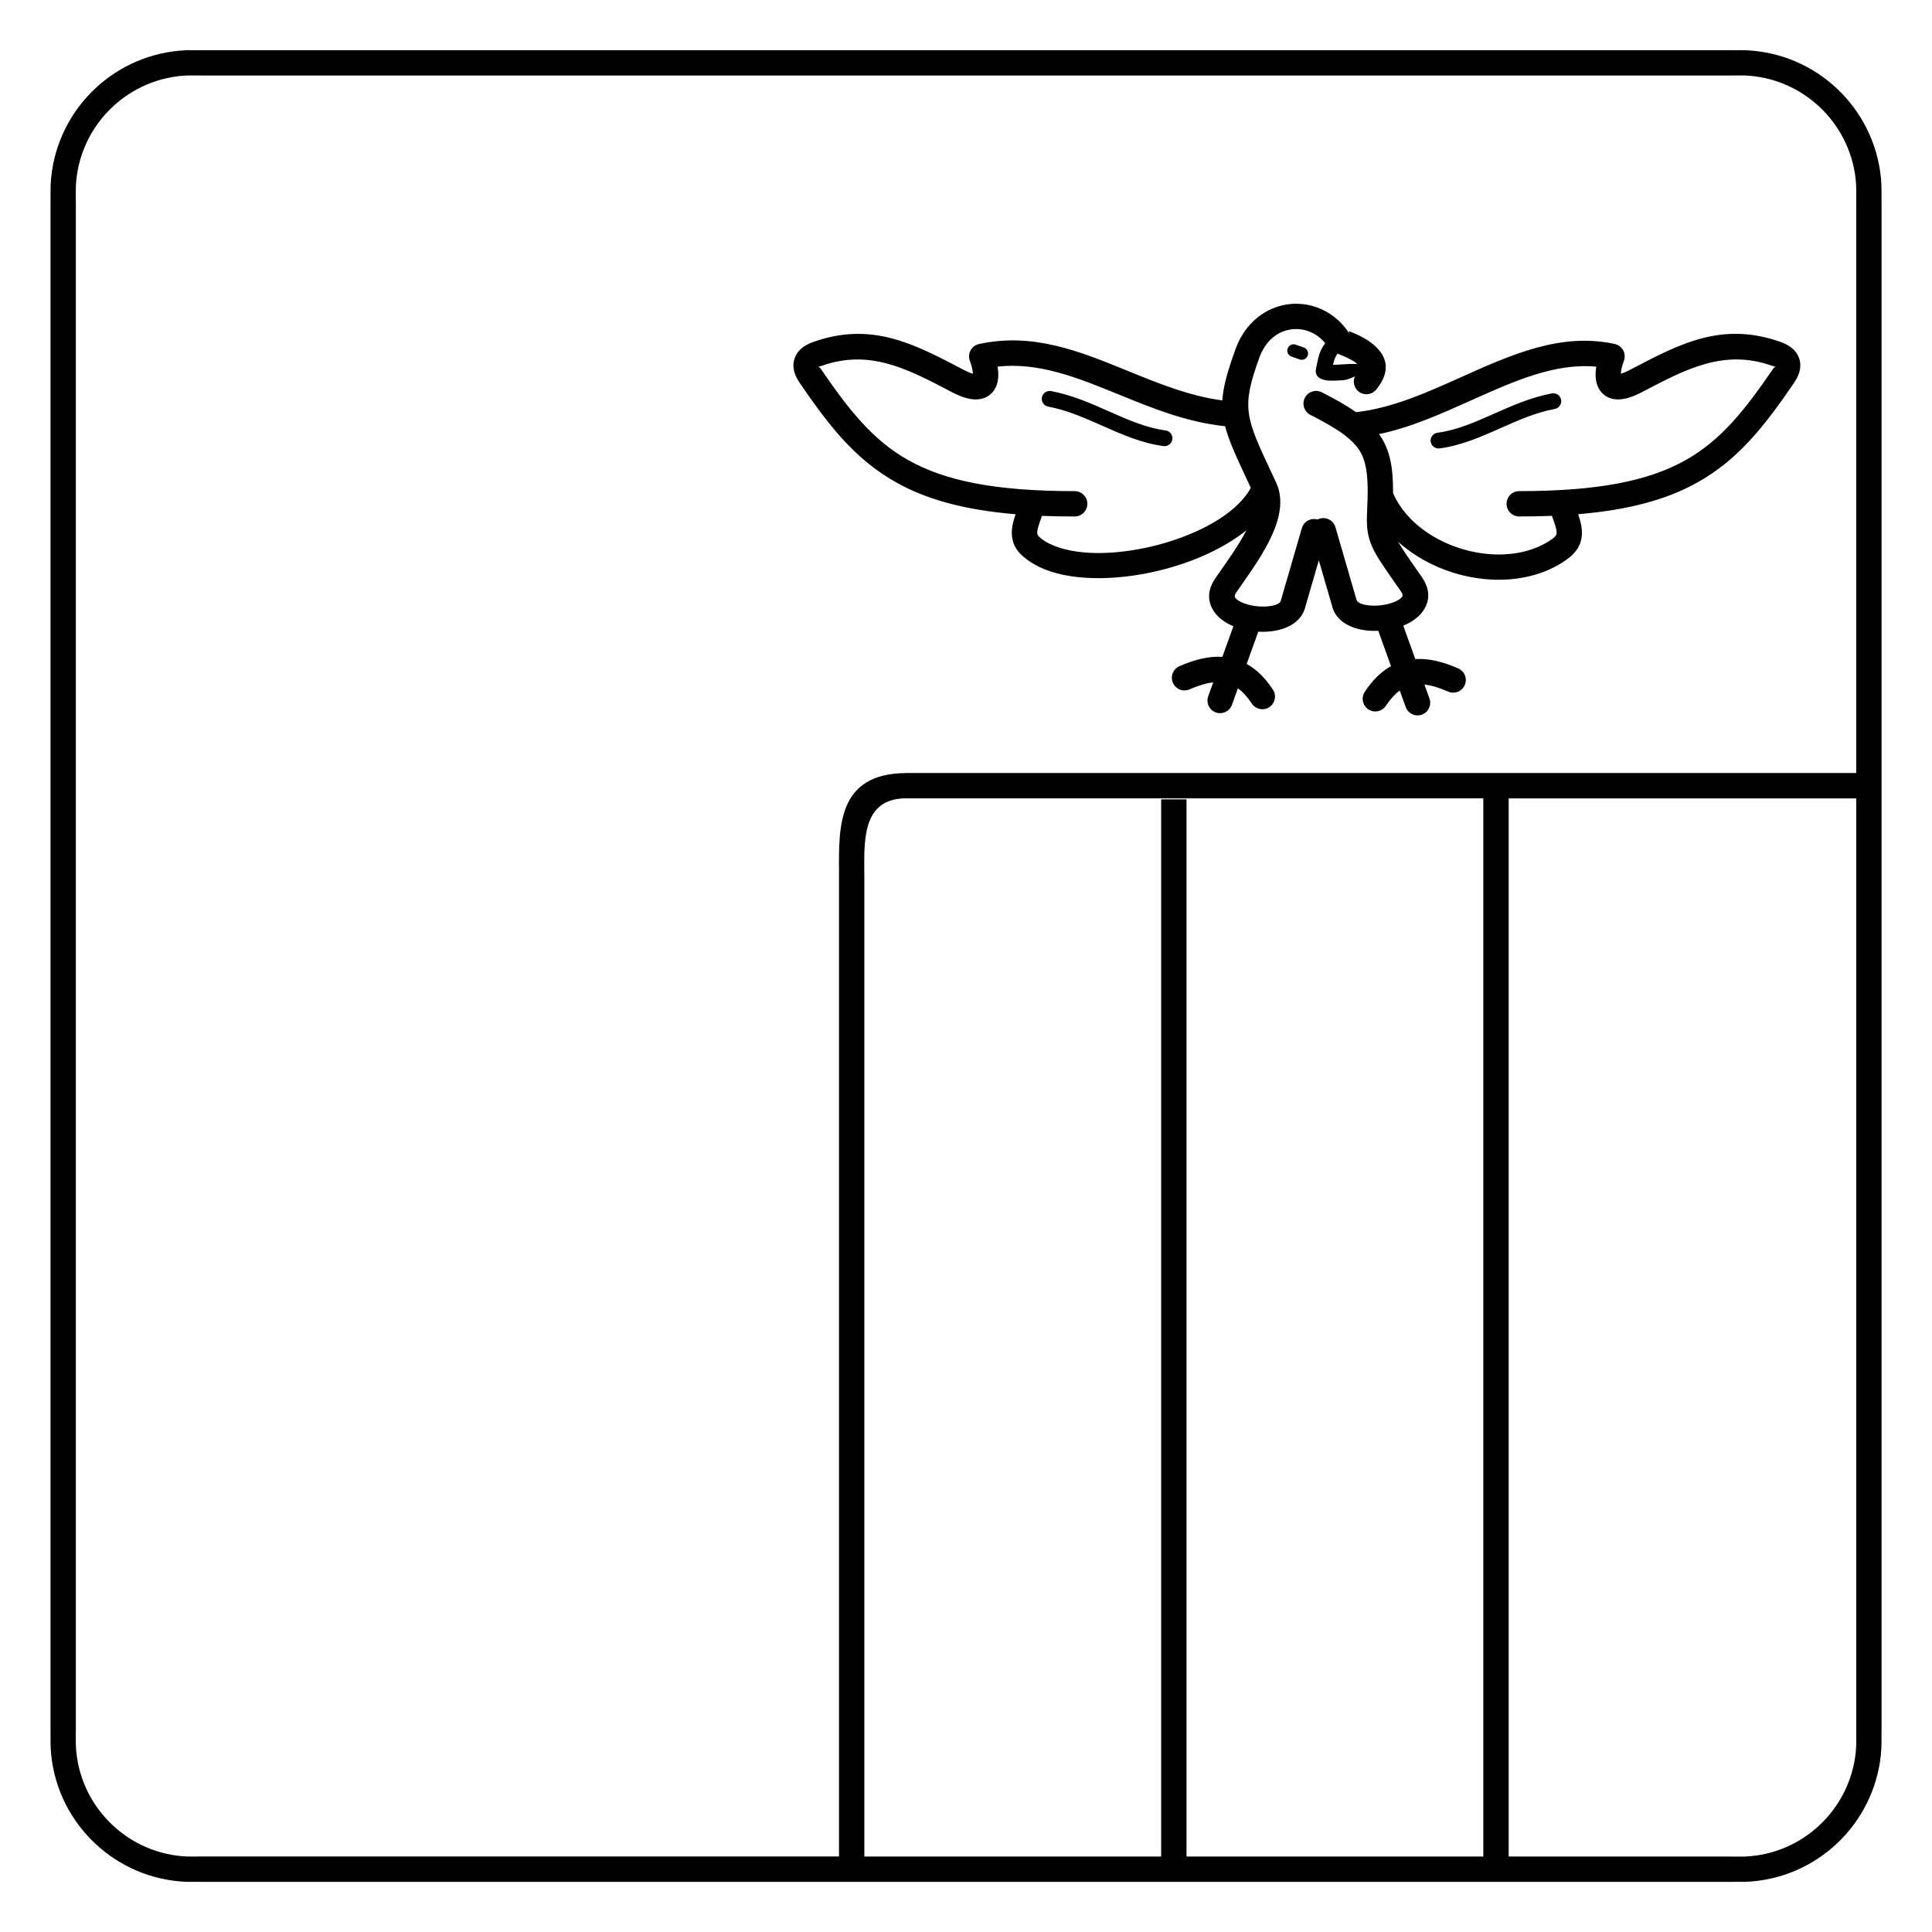 <?xml version="1.0" encoding="UTF-8"?>
<!-- Uploaded to: ICON Repo, www.iconrepo.com, Generator: ICON Repo Mixer Tools -->
<svg fill="#000000" width="800px" height="800px" version="1.1" viewBox="144 144 512 512" xmlns="http://www.w3.org/2000/svg">
 <path d="m500.59 259.49c-0.129-0.086-0.254-0.18-0.371-0.281-2.195-1.637-5.125-3.312-8.953-5.266-1.652-0.84-2.309-2.859-1.469-4.512 0.84-1.652 2.859-2.309 4.512-1.469 3.664 1.867 6.641 3.559 9.059 5.262 9.457-1.02 18.715-5.176 27.84-9.273 13.375-6.004 26.484-11.895 40.707-8.793 1.812 0.391 2.961 2.176 2.57 3.988-0.047 0.219-0.113 0.426-0.199 0.621-0.406 1.148-0.711 2.332-0.75 3.273 0.602-0.16 1.402-0.492 2.449-1.043l0.43-0.223c12.859-6.742 24.078-12.625 39.461-7.148 2.285 0.812 3.984 2.066 4.785 3.984 0.832 2 0.551 4.254-1.223 6.856-7.894 11.547-14.797 20.336-25.582 26.371l0.004 0.004c-7.953 4.449-17.859 7.273-31.633 8.426 0.707 2.098 1.121 3.84 0.973 5.625-0.238 2.809-1.668 4.953-5.062 7.117-1.445 0.922-2.938 1.688-4.461 2.309-7.512 3.051-16.465 2.992-24.605 0.438-5.391-1.688-10.461-4.481-14.562-8.195 0.137 0.246 0.281 0.492 0.441 0.75 1.516 2.422 3.07 4.641 4.516 6.707l1.316 1.883c2.379 3.43 2.121 6.531 0.285 9.102-1.176 1.645-3.031 2.922-5.191 3.789l3.191 8.871c3.555-0.23 7.328 0.695 11.379 2.477 1.695 0.738 2.473 2.711 1.73 4.41-0.738 1.695-2.711 2.473-4.41 1.73-2.273-1-4.363-1.648-6.273-1.863l1.328 3.695c0.625 1.738-0.281 3.652-2.019 4.277s-3.652-0.281-4.277-2.019l-1.57-4.363c-1.277 0.918-2.504 2.246-3.688 4.035-1.023 1.543-3.102 1.965-4.644 0.945-1.543-1.023-1.965-3.102-0.945-4.644 2.102-3.18 4.414-5.398 6.949-6.805l-3.367-9.367c-0.512 0.023-1.023 0.027-1.531 0.012-5.125-0.145-9.793-2.269-10.793-6.867l-0.004-0.012-3.43-11.809-3.5 12.051-0.004 0.012c-1 4.602-5.672 6.723-10.793 6.867-0.578 0.016-1.164 0.008-1.75-0.023l-3.074 8.547c2.535 1.406 4.852 3.629 6.949 6.805 1.023 1.543 0.598 3.621-0.945 4.644-1.543 1.023-3.621 0.598-4.644-0.945-1.184-1.793-2.41-3.117-3.688-4.035l-1.57 4.363c-0.625 1.738-2.539 2.644-4.277 2.019s-2.644-2.539-2.019-4.277l1.328-3.695c-1.91 0.215-4 0.863-6.273 1.863-1.695 0.738-3.668-0.035-4.41-1.73-0.738-1.695 0.035-3.668 1.73-4.41 4.051-1.781 7.82-2.707 11.379-2.477l2.918-8.117c-2.078-0.867-3.859-2.113-5-3.711-1.836-2.57-2.094-5.668 0.285-9.102l1.312-1.875c2.356-3.359 5.016-7.156 6.859-10.738-5.574 4.481-13.156 7.981-21.109 10.152-11.535 3.148-24.043 3.562-32.445 0.152-1.234-0.5-2.414-1.105-3.531-1.816-3.391-2.164-4.824-4.309-5.062-7.117-0.152-1.785 0.262-3.527 0.973-5.625-13.773-1.152-23.68-3.977-31.633-8.426l0.004-0.004c-10.785-6.035-17.688-14.828-25.582-26.371-1.777-2.598-2.055-4.856-1.223-6.856 0.801-1.918 2.5-3.172 4.785-3.984 15.383-5.473 26.602 0.41 39.461 7.148l0.43 0.223c1.047 0.547 1.848 0.883 2.449 1.043-0.043-0.941-0.344-2.125-0.75-3.273-0.086-0.195-0.152-0.406-0.199-0.621-0.391-1.812 0.762-3.598 2.57-3.988 14.324-3.121 26.688 1.926 39.465 7.141 8.047 3.285 16.266 6.641 25.012 7.805 0.223-3.688 1.395-7.789 3.539-13.684 1.516-4.172 4.059-7.25 7.082-9.242 2.203-1.449 4.641-2.309 7.125-2.59 2.477-0.281 5.004 0.016 7.391 0.887 3.215 1.168 6.152 3.375 8.324 6.594l0.078-0.195c-0.023-0.098-0.016-0.156 0.051-0.129 1.66 0.676 4.152 1.695 6.141 3.301 3.504 2.824 5.43 6.769 1.074 12.168-1.16 1.441-3.269 1.672-4.711 0.512-1.215-0.977-1.566-2.625-0.957-3.981-0.77 0.305-1.977 0.93-3.168 1.004-1.82 0.113-3.559 0.223-4.742-0.027-1.82-0.383-2.766-1.336-2.375-3.184l0.145-0.691c0.535-2.582 0.824-3.973 2.273-5.902-1.242-1.516-2.777-2.574-4.418-3.172-1.406-0.512-2.902-0.684-4.375-0.52-1.465 0.164-2.898 0.668-4.184 1.516-1.871 1.23-3.465 3.199-4.457 5.934-4.863 13.367-3.711 15.82 3.269 30.711 0.336 0.715 0.684 1.457 1.043 2.227 0.09 0.164 0.168 0.336 0.234 0.512 3.641 8.379-3.621 18.746-9.367 26.945-0.258 0.371-0.52 0.738-1.289 1.848-0.473 0.68-0.531 1.137-0.336 1.414 0.457 0.641 1.461 1.203 2.723 1.637 1.535 0.523 3.301 0.785 4.973 0.738 2.242-0.062 4.195-0.566 4.418-1.594 0.035-0.16 0.082-0.316 0.137-0.465l5.438-18.73c0.516-1.773 2.371-2.797 4.144-2.281 0.191-0.098 0.395-0.18 0.609-0.242 1.773-0.516 3.633 0.508 4.144 2.281l5.438 18.73c0.055 0.148 0.102 0.305 0.137 0.465 0.223 1.027 2.176 1.531 4.418 1.594 1.668 0.047 3.438-0.211 4.973-0.738 1.262-0.434 2.266-0.996 2.723-1.637 0.195-0.273 0.133-0.73-0.336-1.41-0.781-1.129-1.031-1.48-1.293-1.855-1.578-2.25-3.273-4.676-4.727-6.996-3.269-5.227-3.121-8.496-2.906-13.316 0.039-0.875 0.082-1.805 0.098-2.633l0.008-0.344c-0.008-0.164-0.008-0.328 0.008-0.488 0.066-5.539-0.449-9.164-2.344-11.98-0.84-1.25-1.996-2.422-3.527-3.606zm54.684-11.23c1.137-0.207 2.227 0.543 2.434 1.68s-0.543 2.227-1.68 2.434c-4.984 0.93-9.699 3.019-14.344 5.078-5.262 2.332-10.441 4.629-16.199 5.379-1.145 0.148-2.195-0.66-2.344-1.805-0.148-1.145 0.66-2.195 1.805-2.344 5.125-0.672 10.051-2.852 15.051-5.07 4.848-2.148 9.766-4.328 15.281-5.356zm-133.48 3.496c-1.137-0.207-1.891-1.297-1.68-2.434 0.207-1.137 1.297-1.891 2.434-1.68 5.516 1.027 10.43 3.207 15.281 5.356 5 2.215 9.926 4.398 15.051 5.07 1.145 0.148 1.953 1.199 1.805 2.344-0.148 1.145-1.199 1.953-2.344 1.805-5.758-0.754-10.938-3.051-16.199-5.379-4.648-2.059-9.359-4.148-14.344-5.078zm-264.41 148.25v-202.64h0.012l-0.004-0.781c-0.012-1.871-0.023-3.684 0.172-5.606 0.949-9.246 5.246-17.5 11.66-23.52 6.379-5.988 14.848-9.773 24.199-10.145 0.363-0.016 2.375-0.008 3.512 0 1.508 0.008-2.492-0.012 0.676-0.012h404.79c3.168 0-0.832 0.016 0.676 0.012 1.133-0.004 3.148-0.012 3.512 0 9.352 0.371 17.82 4.156 24.199 10.145 6.414 6.019 10.711 14.27 11.66 23.52 0.199 1.926 0.184 3.734 0.172 5.606l-0.004 0.781h0.012v405.29h-0.012l0.004 0.781c0.012 1.871 0.023 3.684-0.172 5.606-0.949 9.246-5.246 17.5-11.66 23.52-6.379 5.988-14.848 9.773-24.199 10.145-0.363 0.016-2.375 0.008-3.512 0-1.508-0.008 2.492 0.012-0.676 0.012h-404.79c-3.168 0 0.832-0.016-0.676-0.012-1.133 0.004-3.148 0.012-3.512 0-9.352-0.371-17.82-4.156-24.199-10.145-6.414-6.019-10.711-14.27-11.66-23.52-0.199-1.926-0.184-3.734-0.172-5.606l0.004-0.781h-0.012zm6.719-197.37v400.01l-0.012 0.012-0.004 0.797c-0.012 1.656-0.023 3.258 0.145 4.898 0.777 7.59 4.312 14.367 9.586 19.32 5.238 4.918 12.195 8.027 19.871 8.332 0.336 0.012 2.184 0.008 3.223 0 2.168-0.008-2.25-0.016 0.703-0.016h168.73v-259.16c0-2.668 0.004-1.848 0.004-2.113-0.082-11.996-0.172-25.68 17.648-25.844l0.027-0.012h251.89v-151.5l0.012-0.012 0.004-0.797c0.012-1.656 0.023-3.258-0.145-4.898-0.777-7.59-4.312-14.367-9.586-19.32-5.238-4.918-12.195-8.027-19.871-8.332-0.336-0.012-2.184-0.008-3.223 0-2.168 0.008 2.25 0.016-0.703 0.016h-404.79c-2.953 0 1.465-0.008-0.703-0.016-1.039-0.004-2.883-0.012-3.223 0-7.676 0.305-14.629 3.414-19.871 8.332-5.273 4.949-8.809 11.73-9.586 19.32-0.168 1.641-0.156 3.242-0.145 4.898l0.004 0.797 0.012 0.012v5.277zm208.96 433.36h78.656v-280.16h6.719v280.16h78.656v-280.42h-153.07v-0.012c-11.113 0.117-11.043 10.246-10.984 19.125 0.012 1.699 0.023 0.871 0.023 2.141v259.16zm170.75 0h58.594c2.953 0-1.465 0.008 0.703 0.016 1.039 0.004 2.883 0.012 3.223 0 7.676-0.305 14.629-3.414 19.871-8.332 5.273-4.949 8.809-11.73 9.586-19.32 0.168-1.641 0.156-3.242 0.145-4.898l-0.004-0.797-0.012-0.012v-247.07h-92.105zm-57.551-397.5c-0.875-0.309-1.332-1.266-1.023-2.137 0.309-0.875 1.266-1.332 2.137-1.023l2.156 0.766c0.875 0.309 1.332 1.266 1.023 2.137-0.309 0.875-1.266 1.332-2.137 1.023zm17.438 1.965c-0.066-0.066-0.137-0.129-0.215-0.191-1.273-1.027-3.188-1.809-4.461-2.328-0.207-0.086-0.402-0.164-0.59-0.242-0.645 0.973-0.91 1.816-1.172 2.992 0.688-0.012 1.539-0.066 2.414-0.121 1.363-0.086 2.766-0.172 4.023-0.109zm9.469 34.23c0.449 1.02 0.961 1.977 1.535 2.875 3.559 5.582 9.637 9.688 16.371 11.797 6.738 2.113 14.055 2.199 20.094-0.254 1.215-0.492 2.348-1.07 3.387-1.73 1.363-0.871 1.918-1.469 1.965-2.027 0.078-0.93-0.457-2.488-1.246-4.648-2.746 0.113-5.629 0.168-8.664 0.168-1.855 0-3.359-1.504-3.359-3.359 0-1.855 1.504-3.359 3.359-3.359 21.129 0 34.324-2.754 43.984-8.156l0.004 0.004 0.012-0.004c9.555-5.344 15.934-13.52 23.309-24.305 0.34-0.496 0.621-0.375 0.57-0.504-0.02-0.051-0.293-0.043-0.824-0.234-12.656-4.504-22.664 0.742-34.137 6.758l-0.43 0.223c-2.508 1.316-4.527 1.887-6.141 1.914-2.016 0.035-3.508-0.68-4.586-1.918-0.953-1.098-1.41-2.481-1.508-4.004-0.055-0.863 0.012-1.797 0.168-2.75-10.945-1.051-21.914 3.875-33.082 8.891-7.961 3.574-16.02 7.195-24.484 8.973 0.078 0.109 0.152 0.219 0.23 0.332 2.734 4.062 3.516 8.645 3.477 15.316zm-37.691-1.41-0.48-1.027c-3.18-6.777-5.301-11.305-6.34-15.301-10.203-1.066-19.32-4.789-28.238-8.43-10.684-4.359-21.055-8.594-32.051-7.367 0.16 0.961 0.23 1.906 0.172 2.777-0.098 1.527-0.555 2.906-1.508 4.004-1.074 1.238-2.57 1.953-4.586 1.918-1.613-0.027-3.633-0.602-6.141-1.914l-0.43-0.223c-11.469-6.012-21.48-11.262-34.137-6.758-0.531 0.188-0.801 0.184-0.82 0.234-0.055 0.129 0.23 0.008 0.57 0.504 7.375 10.785 13.754 18.961 23.309 24.305l0.012 0.004 0.004-0.004c9.66 5.402 22.855 8.156 43.984 8.156 1.855 0 3.359 1.504 3.359 3.359s-1.504 3.359-3.359 3.359c-3.035 0-5.918-0.055-8.664-0.168-0.789 2.16-1.324 3.715-1.246 4.648 0.047 0.559 0.602 1.156 1.965 2.027 0.707 0.449 1.531 0.863 2.457 1.238 7.047 2.863 17.934 2.406 28.168-0.387 10.164-2.773 19.484-7.785 23.477-14.047 0.188-0.293 0.363-0.594 0.527-0.902zm26.055-41.027c0.344 0.523 0.023-0.086-0.043-0.379l-0.078 0.195z"/>
</svg>